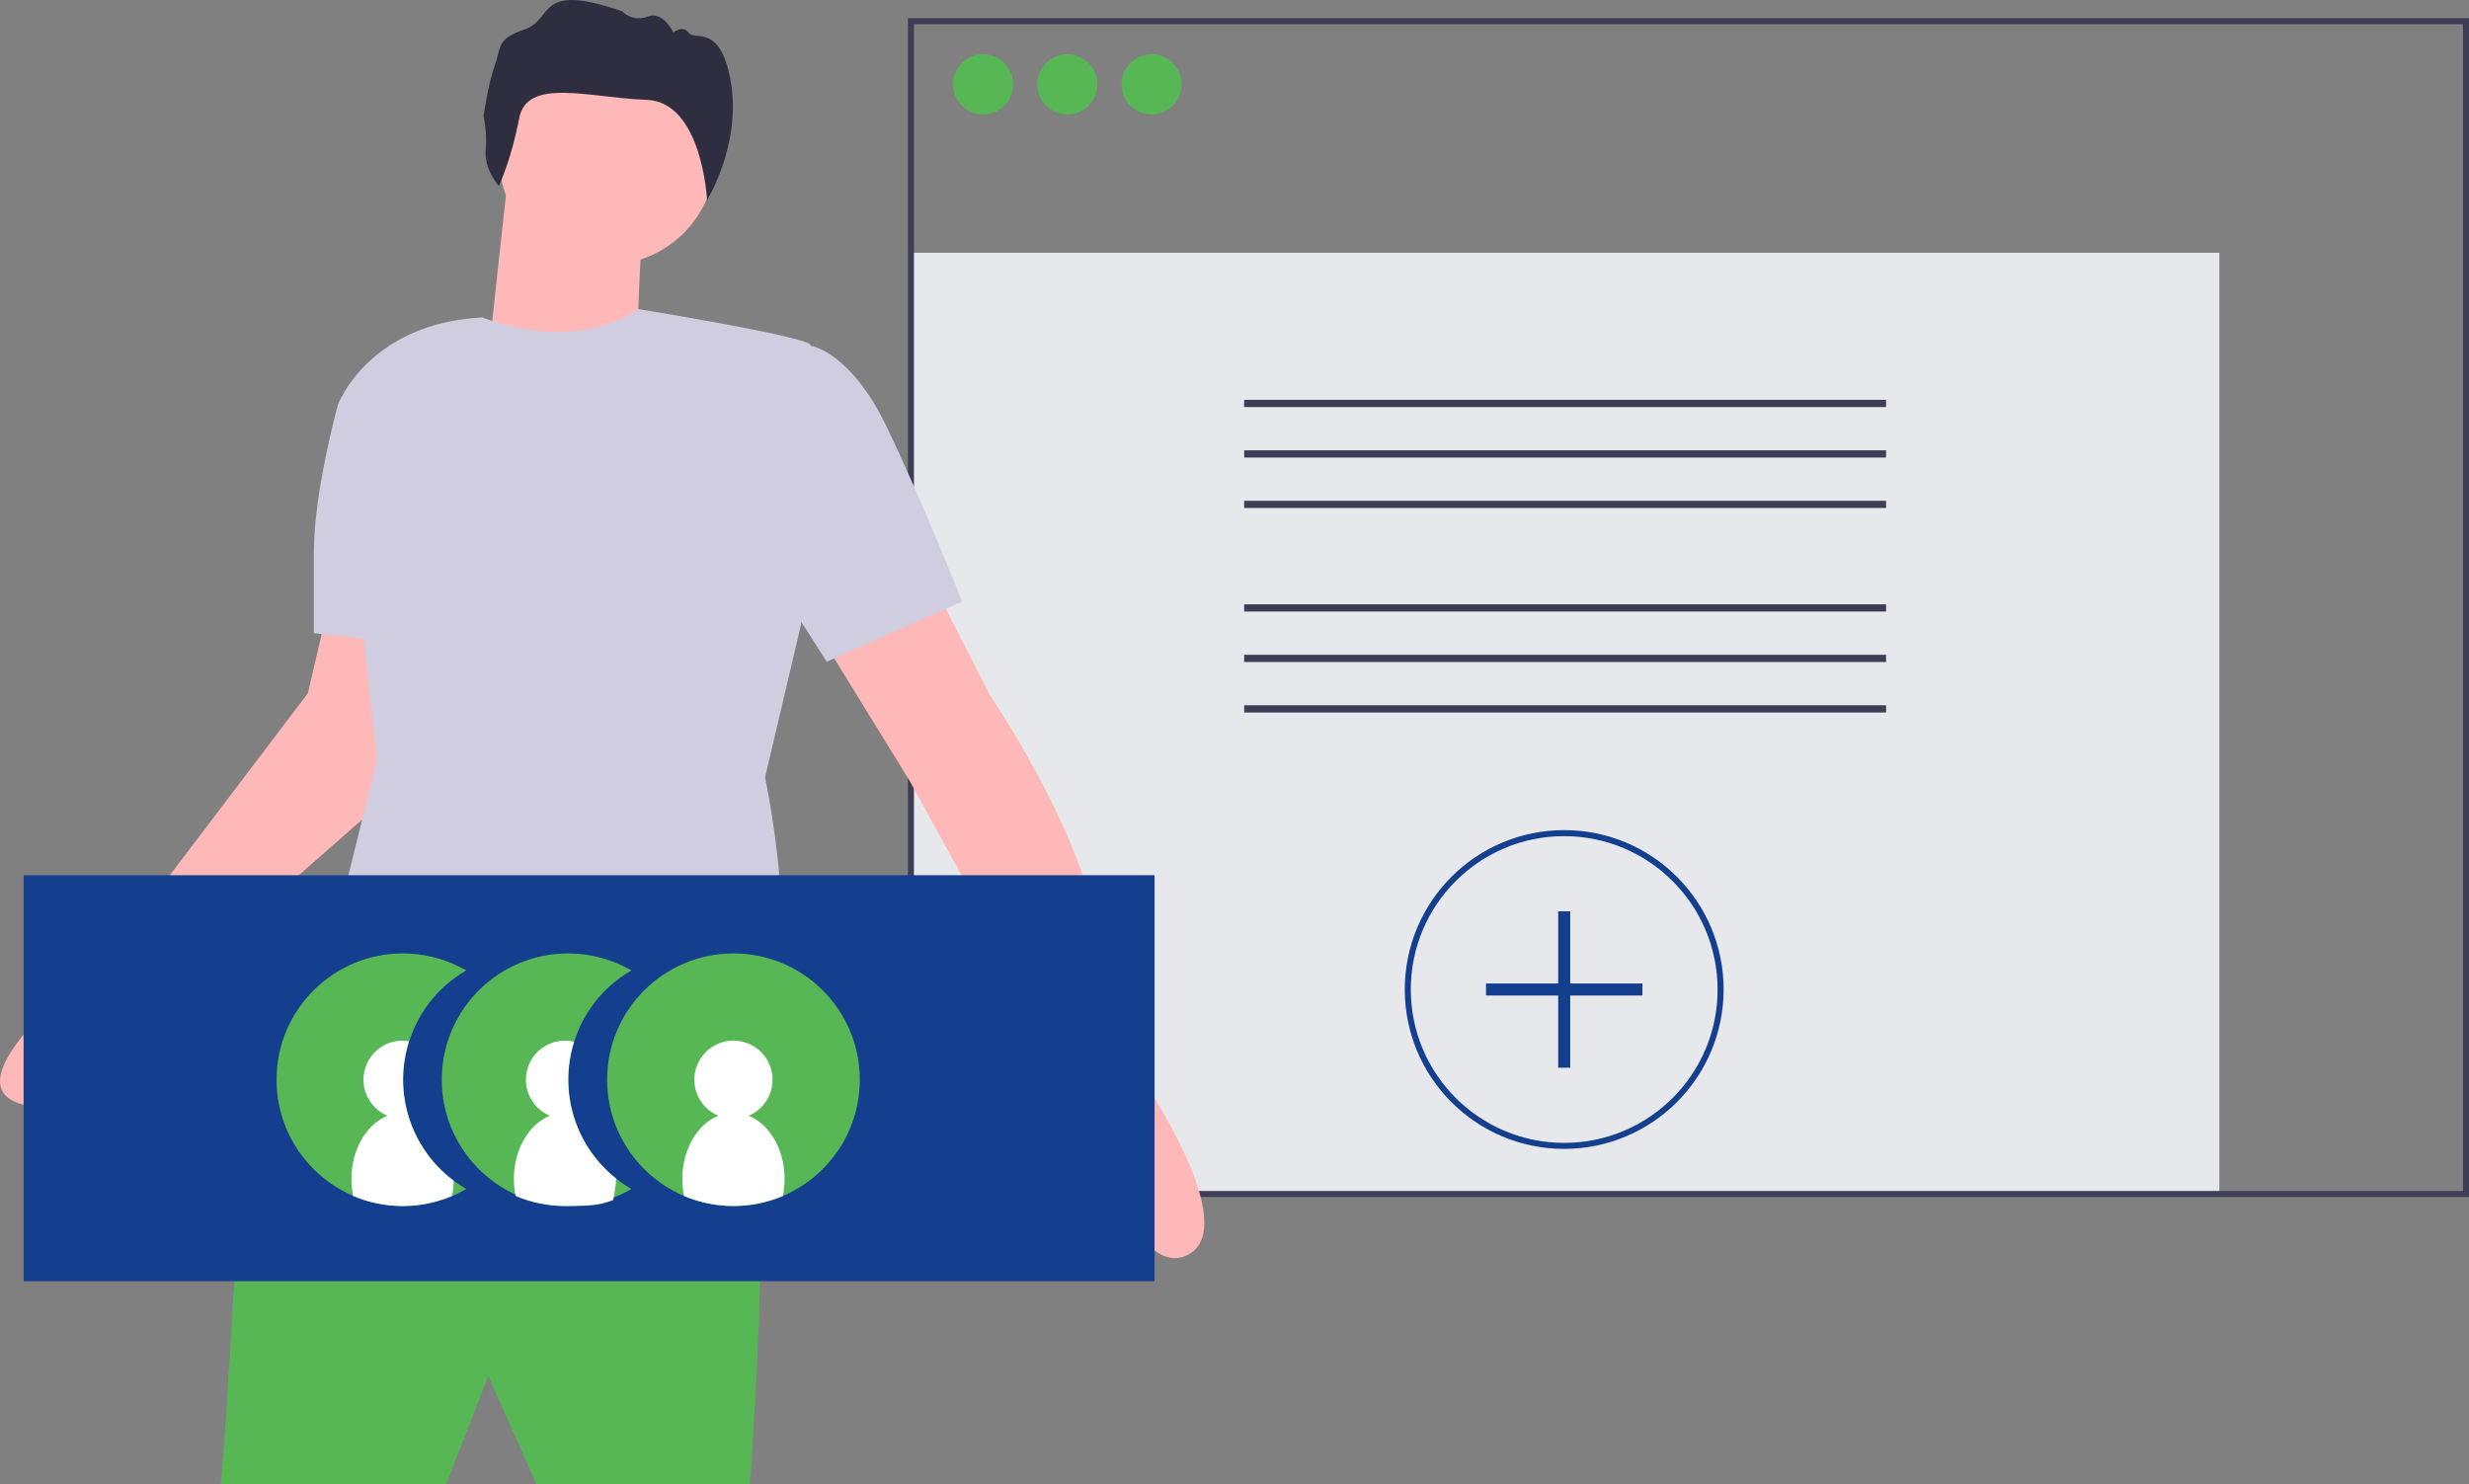 <?xml version="1.0" encoding="utf-8"?>
<!-- Generator: Adobe Illustrator 16.0.0, SVG Export Plug-In . SVG Version: 6.00 Build 0)  -->
<!DOCTYPE svg PUBLIC "-//W3C//DTD SVG 1.1//EN" "http://www.w3.org/Graphics/SVG/1.1/DTD/svg11.dtd">
<svg version="1.1" id="bc3896d4-aa68-4b30-a574-b72c1cf64d5a"
	 xmlns="http://www.w3.org/2000/svg" xmlns:xlink="http://www.w3.org/1999/xlink" x="0px" y="0px" width="990.847px"
	 height="595.768px" viewBox="0 0 990.847 595.768" enable-background="new 0 0 990.847 595.768" xml:space="preserve">
<rect x="0" y="0" width="990.847" height="595.768" fill="#808080" stroke="none"/>
<title>Add_friends</title>
<rect x="365.567" y="101.459" fill="#E6E8EC" width="525.09" height="377.823"/>
<path fill="#3F3D56" d="M990.847,480.49H364.36V7.306h626.487V480.49z M366.774,478.075h621.659V9.72H366.774V478.075z"/>
<circle fill="#57B755" cx="394.538" cy="33.862" r="12.071"/>
<circle fill="#57B755" cx="428.337" cy="33.862" r="12.071"/>
<circle fill="#57B755" cx="462.136" cy="33.862" r="12.071"/>
<rect x="499.312" y="160.503" fill="#3F3D56" width="257.6" height="2.895"/>
<rect x="499.312" y="180.764" fill="#3F3D56" width="257.6" height="2.895"/>
<rect x="499.312" y="201.025" fill="#3F3D56" width="257.6" height="2.895"/>
<rect x="499.312" y="242.586" fill="#3F3D56" width="257.6" height="2.895"/>
<rect x="499.312" y="262.847" fill="#3F3D56" width="257.6" height="2.895"/>
<rect x="499.312" y="283.108" fill="#3F3D56" width="257.6" height="2.895"/>
<path fill="#133F8E" d="M627.738,461.176c-35.334,0-63.977-28.643-63.977-63.977c0-35.333,28.643-63.977,63.977-63.977
	c35.332,0,63.977,28.644,63.977,63.977l0,0C691.673,432.517,663.054,461.137,627.738,461.176z M627.738,335.638
	c-34,0-61.563,27.562-61.563,61.562s27.563,61.563,61.563,61.563s61.563-27.563,61.563-61.563
	C689.261,363.216,661.722,335.676,627.738,335.638L627.738,335.638z"/>
<polygon fill="#133F8E" points="659.123,394.785 630.152,394.785 630.152,365.815 625.324,365.815 625.324,394.785 596.353,394.785 
	596.353,399.614 625.324,399.614 625.324,428.584 630.152,428.584 630.152,399.614 659.123,399.614 "/>
<path fill="#57B755" d="M122.336,432.809c0,0-25.349,27.764-28.97,91.74s-4.829,71.219-4.829,71.219h90.533l16.899-43.455
	l19.313,43.455h85.704c0,0,9.657-132.781,0-136.402C291.331,455.744,122.336,432.809,122.336,432.809z"/>
<circle fill="#FFB8B8" cx="243.65" cy="62.832" r="43.456"/>
<path fill="#FFB8B8" d="M204.419,65.85l-8.449,77.255l59.148,7.242c0,0,2.414-67.598,3.621-70.012S204.419,65.85,204.419,65.85z"/>
<path fill="#FFB8B8" d="M372.207,230.016l25.349,49.491c0,0,33.799,49.491,42.249,90.533c8.449,41.041,16.899,60.354,16.899,60.354
	s43.456,62.77,19.313,73.634c-24.143,10.864-44.663-70.012-44.663-70.012l-66.391-120.711l-38.627-62.769L372.207,230.016z"/>
<path fill="#FFB8B8" d="M131.993,242.087l-8.45,36.213L43.875,383.319c0,0-63.977,48.283-37.42,59.147
	c26.557,10.864,59.148-43.456,59.148-43.456l98.982-86.911l-4.829-70.012H131.993z"/>
<path fill="#D0CDE1" d="M193.555,127.412c0,0,35.847,15.029,62.586-3.35c0,0,65.367,10.592,68.988,14.214
	c3.622,3.621-3.621,112.261-3.621,112.261l-14.485,61.562c0,0,20.521,94.154-9.657,118.296l6.035,32.592
	c0,0-133.988,9.657-187.101-22.935l9.657-32.592l25.349-102.604l-15.692-142.438C135.614,162.418,147.686,129.826,193.555,127.412z"
	/>
<path fill="#D0CDE1" d="M294.349,143.708l31.385-4.828c0,0,15.692,2.414,30.177,32.592s30.178,70.012,30.178,70.012l-54.32,24.142
	l-44.663-70.012L294.349,143.708z"/>
<path fill="#D0CDE1" d="M142.857,156.383l-7.243,6.035c0,0-9.657,35.006-9.657,59.148v32.592l43.456,4.828L142.857,156.383z"/>
<path fill="#2F2E41" d="M200.207,74.625c0,0-5.907-6.378-5.309-14.364c0.394-4.542,0.104-9.118-0.862-13.574
	c0,0,1.849-13.07,4.579-20.646c2.729-7.576,0.429-10.213,12.163-14.349s4.264-19.093,38.861-7.172
	c2.69,2.718,6.752,3.549,10.293,2.106c6.387-2.339,10.237,6.436,10.237,6.436s3.984-3.269,6.22,0.13
	c2.235,3.398,13.048-4.347,17.013,20.376c3.965,24.724-9.646,46.771-9.646,46.771s-1.91-39.563-24.378-40.281
	c-22.469-0.717-47.878-9.228-51.029,7.433C205.195,64.152,200.207,74.625,200.207,74.625z"/>
<rect x="9.472" y="351.33" fill="#133F8E" width="453.871" height="162.958"/>
<path fill="#57B755" d="M171.013,483.229c-0.05,0.01-0.1,0.02-0.149,0.028c-1.191,0.218-2.392,0.409-3.611,0.54
	c-0.411,0.049-0.833,0.085-1.243,0.121c-0.422,0.036-0.833,0.072-1.255,0.097c-0.688,0.048-1.388,0.072-2.088,0.084
	c-0.302,0.013-0.616,0.013-0.917,0.013h-0.181c-0.374,0-0.748,0-1.123-0.013c-0.326-0.012-0.652-0.024-0.966-0.036
	c-0.181,0-0.362-0.012-0.531-0.024c-27.959-1.508-49.403-25.396-47.895-53.356c1.508-27.959,25.397-49.402,53.356-47.894
	c7.99,0.431,15.765,2.747,22.688,6.759c-24.227,14.035-32.488,45.053-18.452,69.279c4.435,7.656,10.796,14.018,18.452,18.452
	C182.115,480.165,176.675,482.178,171.013,483.229z"/>
<path fill="#57B755" d="M247.271,473.09c1.936,1.548,3.986,2.948,6.132,4.188c-7.698,4.476-16.444,6.833-25.349,6.833h-0.652
	c-27.999-0.322-50.436-23.28-50.114-51.279c0.322-27.999,23.28-50.436,51.279-50.114c8.729,0.101,17.283,2.452,24.836,6.829
	c-24.218,13.946-32.544,44.885-18.598,69.103C238.008,464.21,242.238,469.111,247.271,473.09z"/>
<path fill="#57B755" d="M345.047,433.413c0,27.999-22.698,50.698-50.698,50.698s-50.699-22.698-50.699-50.698
	s22.699-50.698,50.699-50.698l0,0c27.997-0.003,50.695,22.691,50.698,50.688C345.047,433.406,345.047,433.409,345.047,433.413z"/>
<path fill="#FFFFFF" d="M314.869,473.247c0.002,2.295-0.229,4.584-0.688,6.832c-12.675,5.376-26.99,5.376-39.666,0
	c-0.459-2.248-0.69-4.537-0.688-6.832c0-11.927,6.072-22.006,14.437-25.373c-7.989-3.36-11.741-12.561-8.381-20.549
	c3.36-7.989,12.56-11.741,20.549-8.382c7.989,3.36,11.741,12.561,8.381,20.549c-1.591,3.782-4.599,6.791-8.381,8.382
	C308.797,451.241,314.869,461.322,314.869,473.247z"/>
<path fill="#FFFFFF" d="M247.271,473.09v0.157c-0.169,2.845-0.573,5.671-1.207,8.449c-5.903,2.511-11.866,2.33-18.662,2.415h-0.652
	c-6.815,0.008-13.562-1.363-19.833-4.032c-0.049-0.207-0.085-0.416-0.109-0.628c-0.391-2.045-0.585-4.122-0.579-6.204
	c0-11.927,6.072-22.006,14.437-25.373c-7.988-3.359-11.741-12.558-8.382-20.545c2.448-5.823,8.149-9.61,14.465-9.608
	c1.229-0.004,2.453,0.142,3.646,0.434C224.081,438.195,230.795,460.052,247.271,473.09z"/>
<path fill="#FFFFFF" d="M182.063,473.948c-0.026,2.061-0.249,4.113-0.664,6.132c-4.511,1.919-9.276,3.172-14.147,3.718
	c-0.411,0.049-0.833,0.085-1.243,0.121c-0.422,0.036-0.833,0.072-1.255,0.097c-0.688,0.048-1.388,0.072-2.088,0.084
	c-0.145,0.013-0.302,0.013-0.447,0.013h-0.652c-0.374,0-0.748,0-1.123-0.013c-0.326-0.012-0.652-0.024-0.966-0.036
	c-0.181,0-0.362-0.012-0.531-0.024c-5.927-0.293-11.754-1.634-17.213-3.959c-0.01-0.027-0.014-0.056-0.012-0.085
	c-0.045-0.178-0.077-0.359-0.097-0.543c-0.391-2.045-0.585-4.122-0.579-6.204c0-11.927,6.072-22.006,14.437-25.374
	c-7.988-3.358-11.741-12.557-8.382-20.545c2.448-5.822,8.149-9.609,14.465-9.608c0.87-0.001,1.738,0.072,2.595,0.218
	C157.571,438.515,164.76,461.007,182.063,473.948L182.063,473.948z"/>
</svg>
